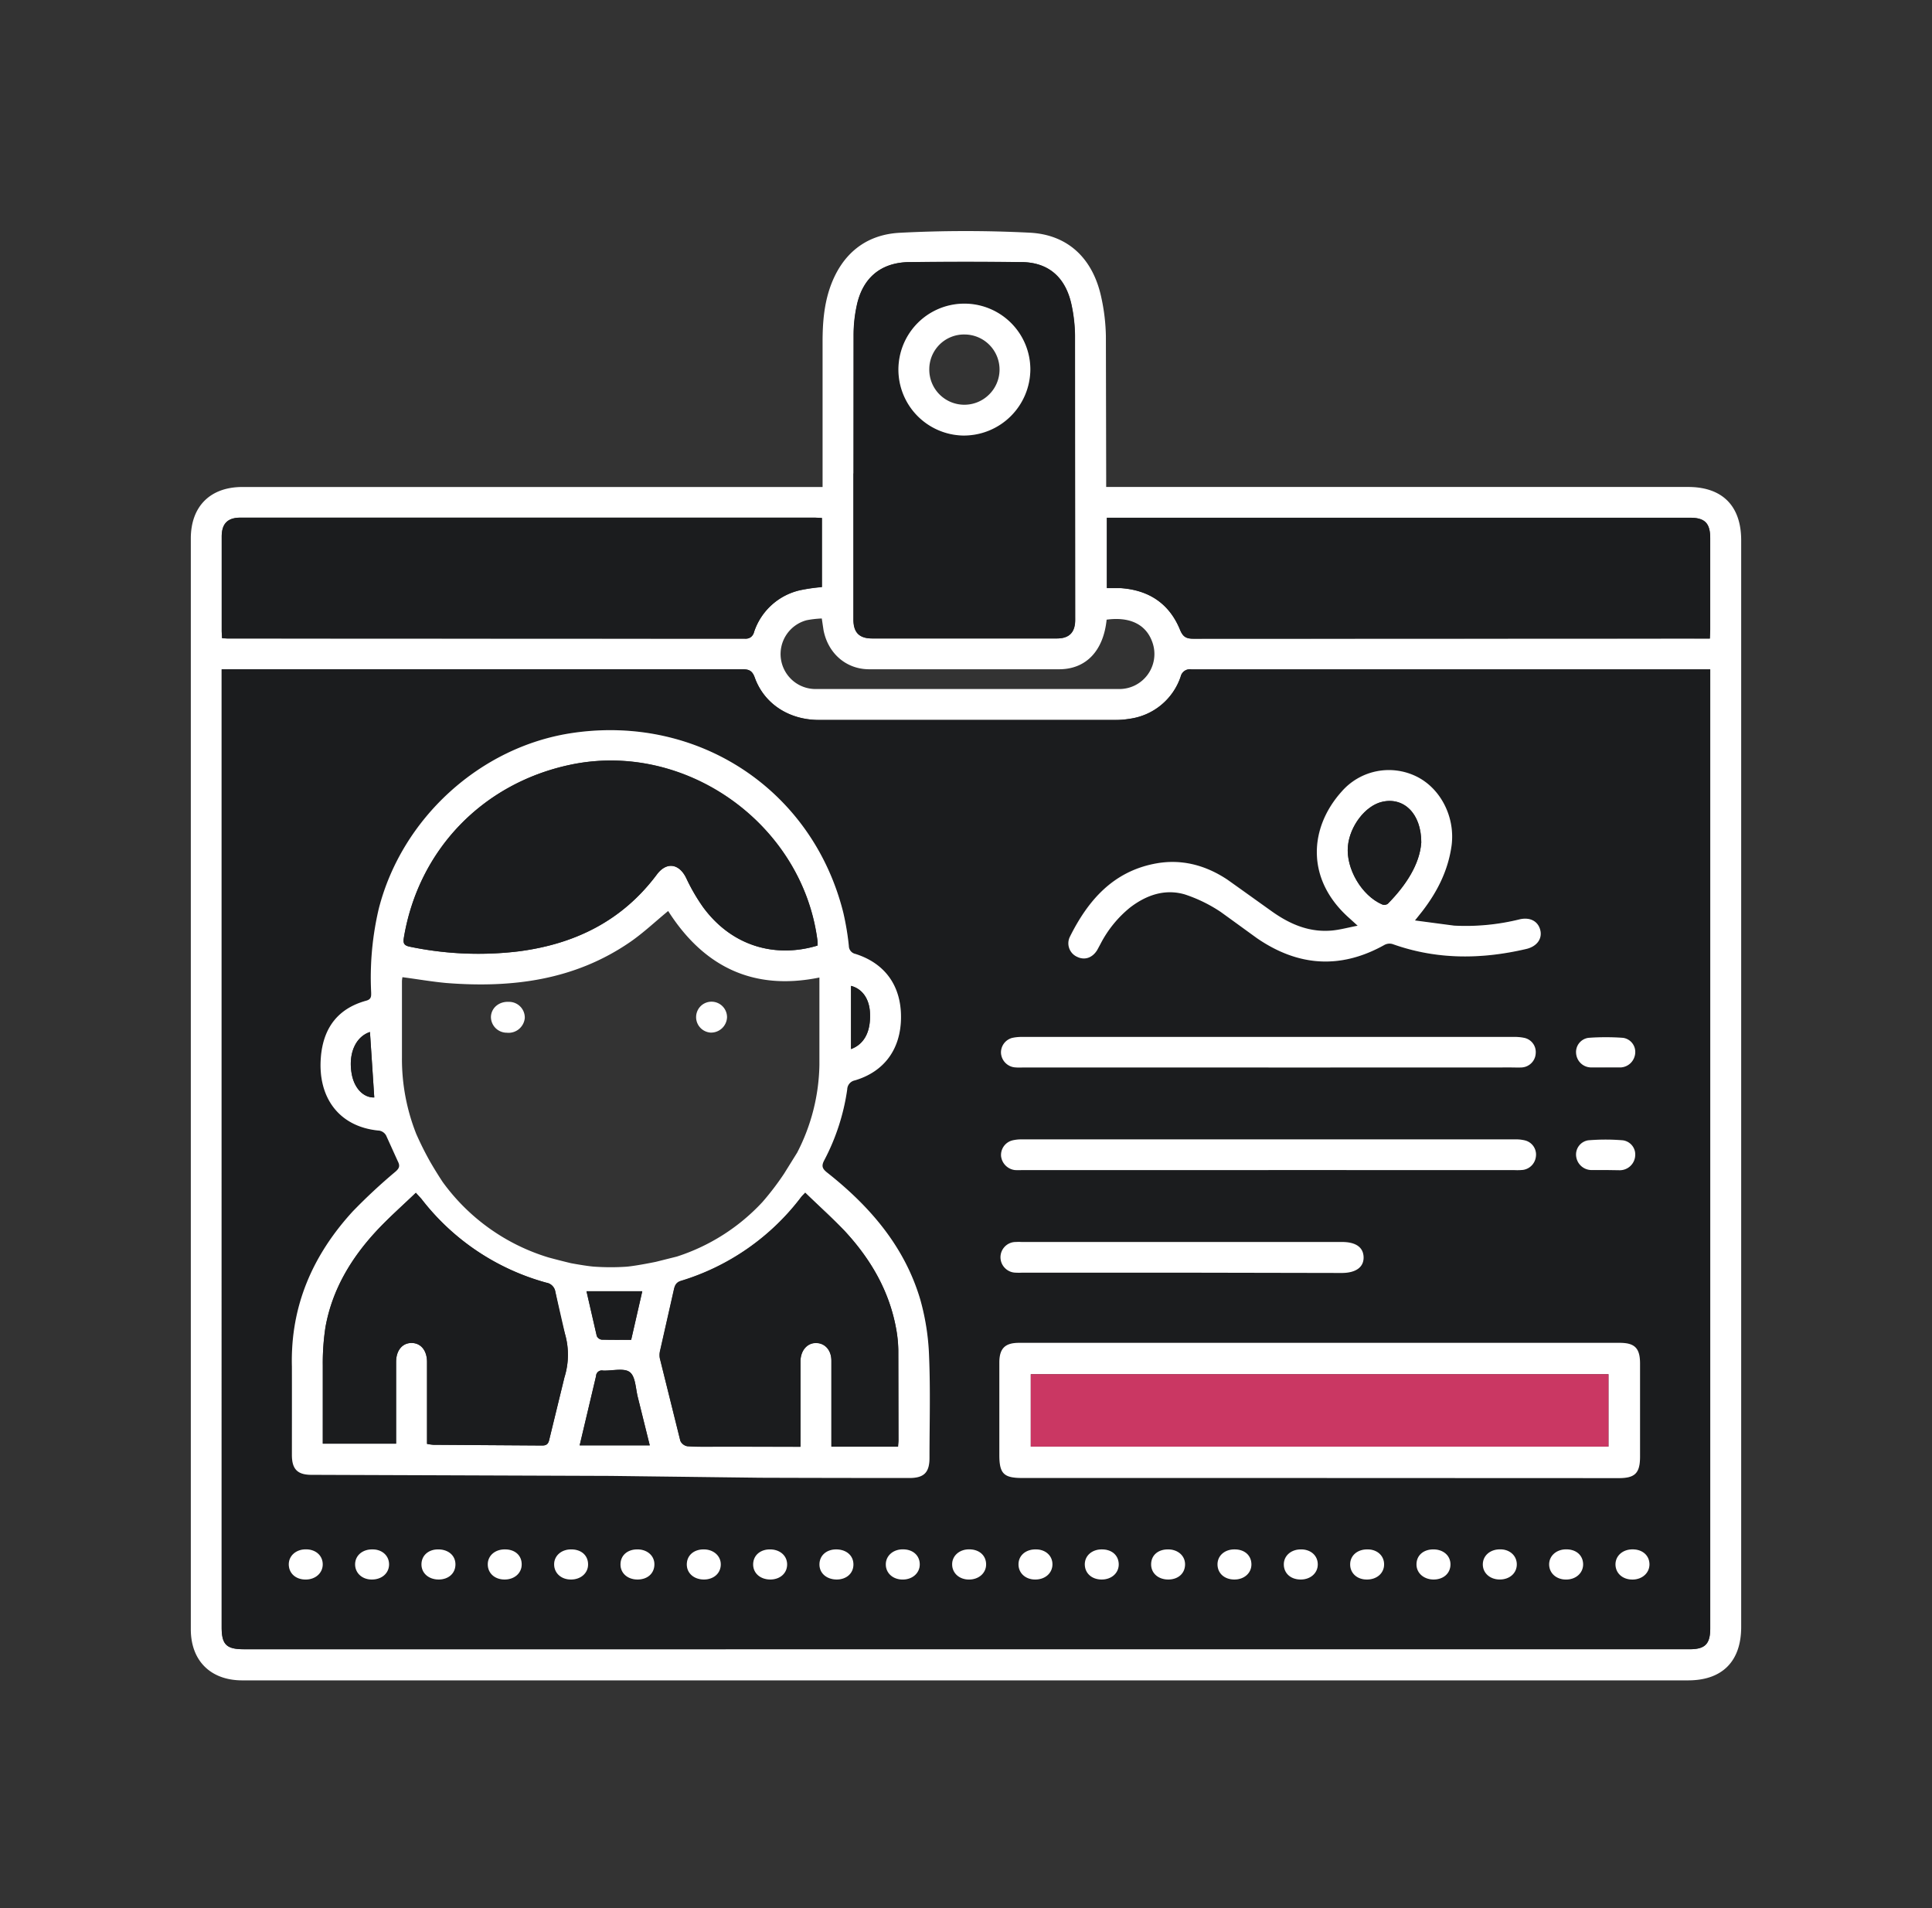 <svg xmlns="http://www.w3.org/2000/svg" width="81" height="80" fill="none" xmlns:v="https://vecta.io/nano"><rect width="100%" height="100%" fill="#333333" stroke="none"/><path d="M34.487 20.417v-.432-5.66c0-.785.061-1.565.328-2.314.49-1.363 1.478-2.175 2.902-2.251a53.13 53.13 0 0 1 5.456-.004c1.613.082 2.649 1.091 2.997 2.703.12.538.185 1.086.195 1.637l.012 5.86v.461h24.398c1.437 0 2.225.795 2.225 2.237v45.558c0 1.444-.795 2.24-2.224 2.24H10.155C8.83 70.451 8 69.629 8 68.309v-45.73c0-1.35.816-2.161 2.161-2.161h24.326zM9.295 28.062v40.164c0 .723.199.92.927.92h60.614c.649 0 .866-.22.866-.878V28.062h-.368-21.386c-.1-.016-.202.007-.285.064s-.142.143-.164.242a2.63 2.63 0 0 1-2.131 1.765 3.52 3.52 0 0 1-.591.05H34.328c-1.25 0-2.292-.677-2.686-1.777-.102-.286-.237-.348-.519-.348H9.704l-.409.004zm62.391-1.289l.016-.36v-3.841c0-.636-.224-.864-.849-.864H46.407v2.945h.293.265c1.192.075 2.054.637 2.507 1.743.123.303.265.38.564.38l20.684-.007.967.003zm-62.378-.012l.265.012 21.645.007c.233 0 .319-.082.397-.287a2.65 2.65 0 0 1 1.924-1.744c.303-.063.61-.107.919-.132v-2.898c-.113 0-.2-.013-.287-.013H10.081c-.538 0-.784.25-.785.795v3.973c0 .084.009.168.016.282l-.003.007zm26.477-6.912v6.124c0 .544.245.795.785.795h7.746c.515 0 .765-.256.765-.779l-.008-11.919c-.005-.43-.053-.858-.143-1.278-.245-1.16-.959-1.788-2.082-1.803-1.578-.023-3.156-.023-4.733 0-1.185.02-1.944.662-2.19 1.822a5.89 5.89 0 0 0-.132 1.179l-.008 5.859zm10.611 6.129c-.132 1.301-.853 2.075-1.979 2.082h-7.977c-.975 0-1.731-.679-1.914-1.646l-.072-.483a4.19 4.19 0 0 0-.632.072c-.345.09-.645.303-.845.599s-.284.654-.239 1.007.219.678.486.914.612.365.969.365H38.4h8.505c.235.004.468-.048.679-.153a1.47 1.47 0 0 0 .798-1.092c.036-.233.015-.471-.061-.694-.254-.758-.93-1.102-1.924-.969z" fill="#fff"/><path d="M9.295 28.062h.411 21.419c.282 0 .417.062.519.348.397 1.101 1.436 1.776 2.686 1.777h12.449a3.52 3.52 0 0 0 .591-.05 2.63 2.63 0 0 0 2.131-1.765.4.4 0 0 1 .164-.242c.083-.057.185-.08.285-.064h21.386.367v40.203c0 .662-.217.878-.866.878H10.219c-.724 0-.927-.197-.927-.921V28.062h.004zm16.307 33.816l6.258.077 6.258.011c.612 0 .844-.23.844-.838l-.016-4.238a10.02 10.02 0 0 0-.37-2.405c-.662-2.23-2.119-3.912-3.908-5.327-.205-.163-.242-.278-.119-.511.49-.927.816-1.932.964-2.971.002-.09.035-.177.093-.246a.4.4 0 0 1 .227-.134c1.24-.368 1.928-1.315 1.935-2.64s-.662-2.265-1.906-2.662c-.079-.015-.151-.058-.202-.12s-.079-.14-.079-.221a11.36 11.36 0 0 0-.234-1.398c-1.294-5.139-6.077-8.305-11.355-7.526-3.857.568-7.152 3.576-8.12 7.378a12.59 12.59 0 0 0-.316 3.512c0 .16 0 .278-.211.336-1.171.32-1.78 1.128-1.892 2.314-.163 1.722.742 2.986 2.453 3.133a.41.41 0 0 1 .276.199c.177.354.313.728.491 1.082.099.193.069.293-.095.437-.625.524-1.223 1.08-1.791 1.666-1.682 1.836-2.62 3.973-2.553 6.508.032 1.236 0 2.473 0 3.708 0 .592.233.83.817.83l12.552.045zm29.695.087h12.581c.675 0 .883-.212.885-.897v-3.905c0-.638-.22-.862-.85-.864h-25.19c-.584 0-.817.238-.818.829v3.873c0 .779.183.964.95.964h12.444zm4.026-23.375l.306-.385c.628-.814 1.082-1.704 1.229-2.741.166-1.179-.438-2.401-1.469-2.914a2.62 2.62 0 0 0-1.677-.223 2.63 2.63 0 0 0-1.465.847c-1.364 1.511-1.535 3.69.334 5.329l.331.301c-.41.079-.728.167-1.05.2-.964.097-1.793-.265-2.559-.808-.618-.442-1.222-.907-1.854-1.324-.916-.608-1.928-.878-3.022-.672-1.768.335-2.816 1.54-3.576 3.061a.62.62 0 0 0 .294.845c.315.158.642.05.846-.281.053-.083.094-.175.143-.265a4.78 4.78 0 0 1 1.246-1.527c.682-.52 1.457-.795 2.292-.546a6.19 6.19 0 0 1 1.501.746c.53.331 1.009.75 1.527 1.106 1.722 1.184 3.506 1.31 5.349.277a.45.45 0 0 1 .332-.033c1.846.662 3.715.648 5.601.208.452-.106.686-.424.593-.795s-.424-.548-.857-.45a9.38 9.38 0 0 1-2.755.265c-.52-.038-1.038-.138-1.642-.22zm-6.141 6.166h10.157.464a.62.62 0 0 0 .589-.601.6.6 0 0 0-.126-.417.61.61 0 0 0-.374-.225 2.1 2.1 0 0 0-.428-.036H42.885a2.01 2.01 0 0 0-.426.038.63.63 0 0 0-.485.628c.007.15.067.293.168.404s.238.183.387.204c.11.01.22.013.33.008l10.324-.003zm0 4.299h10.323c.11.005.22.002.33-.008.144-.018.277-.084.377-.187a.64.64 0 0 0 .177-.382.61.61 0 0 0-.466-.67 1.56 1.56 0 0 0-.397-.041H42.852a1.61 1.61 0 0 0-.397.04.63.63 0 0 0-.483.662.66.66 0 0 0 .584.584 2.77 2.77 0 0 0 .297 0l10.33.003zm-3.616 4.302h6.683c.599 0 .927-.237.918-.662s-.326-.636-.91-.636H42.831c-.077-.005-.154-.005-.23 0a.64.64 0 0 0-.647.638.64.64 0 0 0 .638.647 2.21 2.21 0 0 0 .265 0l6.711.013zm17.747-8.608h.593a.52.52 0 0 0 .066 0c.155-.014.299-.084.407-.196s.171-.259.179-.414-.038-.299-.133-.415a.6.6 0 0 0-.38-.214 10.13 10.13 0 0 0-1.445 0 .6.6 0 0 0-.52.654.64.64 0 0 0 .192.408c.111.108.259.171.414.178.208.013.417.004.625.004l.001-.004zm.009 4.302c.197 0 .397.008.593 0a.65.65 0 0 0 .64-.592.6.6 0 0 0-.518-.662 8.78 8.78 0 0 0-1.445 0 .6.6 0 0 0-.511.662.65.65 0 0 0 .615.583c.207.024.416.013.625.013l.001-.004zM12.826 64.959c-.424 0-.726.265-.718.64s.299.622.705.625.723-.265.718-.644-.295-.617-.705-.621zm2.756 1.263c.426 0 .728-.257.73-.632s-.289-.625-.694-.63c-.429 0-.728.253-.728.628s.291.63.693.634zm2.813 0c.407 0 .695-.265.698-.63s-.297-.634-.726-.632c-.408 0-.695.265-.697.626s.302.64.724.636zm2.761 0c.422 0 .724-.265.716-.644s-.293-.617-.703-.618-.724.265-.718.64.297.621.704.622zm2.781 0c.422 0 .726-.265.721-.641s-.293-.618-.702-.621-.726.265-.72.637.293.623.699.625h.003zm2.794 0c.409 0 .697-.254.706-.62s-.29-.644-.714-.642-.698.252-.706.617.289.646.711.645h.003zm2.788 0c.407 0 .697-.265.701-.628s-.295-.637-.722-.634-.697.265-.701.624.295.641.719.638h.003zm2.781 0c.397 0 .697-.265.698-.629s-.298-.637-.724-.633c-.407 0-.695.265-.698.626s.299.638.724.636zm2.781 0c.397 0 .695-.273.693-.634s-.302-.634-.73-.628c-.405 0-.693.265-.693.632s.31.636.735.63h-.005zm2.756 0c.42 0 .724-.272.718-.645s-.297-.618-.706-.62-.723.265-.717.641.305.622.71.625l-.005-.001zm2.781 0c.421 0 .724-.272.718-.645s-.295-.617-.706-.62-.724.265-.716.641.306.624.71.625l-.005-.001zm2.772 0c.425 0 .727-.258.727-.634s-.29-.624-.695-.628c-.429 0-.73.256-.727.629s.298.629.701.633h-.005zm2.792 0c.422 0 .724-.272.715-.645s-.295-.616-.706-.617-.723.265-.715.641.303.62.711.621h-.005zm2.793 0c.408 0 .697-.257.703-.622s-.29-.641-.716-.64-.697.253-.705.618.302.645.723.644h-.005zm2.771 0c.42 0 .723-.272.714-.645s-.294-.616-.706-.617-.723.265-.714.641.301.62.711.621h-.005zm2.794-1.262c-.426 0-.726.265-.721.637s.295.623.702.625.726-.265.72-.641-.289-.618-.697-.621h-.005zm2.755 1.262c.425 0 .727-.257.728-.632s-.289-.626-.694-.63c-.429 0-.728.254-.728.629s.294.628.699.633h-.005zm2.79-1.262c-.409 0-.697.257-.703.621s.297.642.72.641.697-.265.702-.625-.29-.64-.714-.637h-.005zm2.808 0c-.429 0-.727.253-.73.629s.29.628.693.634c.424.008.728-.257.73-.63s-.285-.63-.687-.634l-.005.001zm2.756 1.265c.42 0 .724-.272.718-.645s-.297-.618-.705-.62-.724.265-.718.641.305.62.71.623l-.005.001zm2.781 0c.421 0 .724-.265.72-.642s-.294-.618-.702-.623-.727.265-.72.638.301.622.705.625l-.003.001zm3.256-39.451h-.967l-20.684.007c-.305 0-.441-.077-.564-.38-.453-1.106-1.324-1.667-2.507-1.743h-.265-.293v-2.952h24.447c.625 0 .849.228.849.863v3.841l-.016.364zm-62.375-.019l-.016-.285v-3.973c0-.542.248-.795.785-.795h24.094l.287.013v2.895a7.29 7.29 0 0 0-.919.133 2.65 2.65 0 0 0-1.924 1.744.35.35 0 0 1-.397.287l-21.646-.007c-.072.005-.148-.008-.265-.013zm26.474-6.905v-5.86a5.89 5.89 0 0 1 .132-1.179c.246-1.156 1.005-1.803 2.19-1.822h4.733c1.123.015 1.837.642 2.082 1.803.09.42.139.848.143 1.278l.008 11.919c0 .53-.25.779-.765.779h-7.746c-.54 0-.785-.248-.785-.795v-6.124l.008.001zm4.662-1.589a2.77 2.77 0 0 0 1.534-.475 2.76 2.76 0 0 0 1.011-1.248 2.77 2.77 0 0 0 .147-1.599c-.11-.536-.377-1.027-.766-1.411s-.884-.644-1.422-.747-1.093-.044-1.597.169a2.77 2.77 0 0 0-1.234 1.028c-.301.457-.459.993-.455 1.54a2.79 2.79 0 0 0 2.781 2.744z" fill="#1b1c1e"/><path d="M25.602 61.879l-12.546-.045c-.584 0-.817-.238-.817-.83v-3.708c-.066-2.535.871-4.672 2.553-6.508.568-.586 1.165-1.142 1.791-1.666.164-.144.195-.244.095-.437l-.491-1.082a.41.41 0 0 0-.276-.199c-1.711-.147-2.616-1.416-2.453-3.133.113-1.192.722-1.993 1.893-2.314.213-.058.214-.176.211-.336a12.59 12.59 0 0 1 .317-3.512c.963-3.801 4.263-6.81 8.12-7.378 5.278-.779 10.065 2.384 11.355 7.526.107.461.186.928.234 1.398 0 .081.028.159.079.221s.123.104.202.12c1.242.397 1.914 1.342 1.906 2.662s-.695 2.271-1.935 2.639c-.089.017-.169.065-.227.134s-.091.156-.093.246a9.12 9.12 0 0 1-.964 2.971c-.123.233-.086.348.119.511 1.792 1.414 3.249 3.096 3.908 5.327a10.02 10.02 0 0 1 .37 2.405c.058 1.411.017 2.825.016 4.238 0 .608-.232.84-.844.838a1865.83 1865.83 0 0 1-6.258-.011l-6.264-.077zM16.873 40.97c-.011.055-.018.111-.021.167v3.21a8.51 8.51 0 0 0 .6 3.196 13.4 13.4 0 0 0 .587 1.173 17.61 17.61 0 0 0 .517.836 8.54 8.54 0 0 0 4.442 3.169 33.07 33.07 0 0 0 .944.241s.713.133 1.001.146a9.75 9.75 0 0 0 1.324 0c.417-.036 1.226-.203 1.226-.203l.886-.222a8.41 8.41 0 0 0 3.586-2.285 11.57 11.57 0 0 0 .909-1.192l.548-.881a8.3 8.3 0 0 0 .932-3.672v-3.311-.358c-2.814.575-4.875-.489-6.341-2.789-.55.453-1.04.918-1.589 1.297-2.333 1.608-4.966 1.938-7.71 1.722-.613-.056-1.22-.163-1.841-.244zm17.405-1.324a1.64 1.64 0 0 0 0-.183c-.614-4.923-5.554-8.438-10.395-7.395-3.659.787-6.337 3.576-6.948 7.246-.037.224 0 .33.256.38a14.06 14.06 0 0 0 4.568.192c2.356-.309 4.333-1.283 5.781-3.222.407-.543.934-.459 1.23.151a7.91 7.91 0 0 0 .711 1.225c1.241 1.683 3.083 2.123 4.793 1.605l.004.001zM13.533 60.528h3.075v-.38-3.046c0-.486.257-.795.646-.795s.648.313.649.795v3.078.358a2.14 2.14 0 0 0 .265.038l4.566.03c.204 0 .265-.093.298-.265l.633-2.597a3.15 3.15 0 0 0 .024-1.808c-.169-.58-.283-1.177-.405-1.769-.014-.096-.058-.186-.126-.256s-.157-.115-.253-.131a9.92 9.92 0 0 1-5.238-3.512c-.058-.073-.132-.133-.234-.258-.567.546-1.139 1.048-1.654 1.602-1.067 1.151-1.854 2.467-2.136 4.034a9.9 9.9 0 0 0-.109 1.612l-.001 3.27zm20.027.132v-3.306-.297c.011-.454.281-.762.662-.754s.632.307.634.744v3.242.359h2.793c0-.103.017-.188.017-.274l-.007-3.772a5.46 5.46 0 0 0-.101-.951c-.297-1.577-1.085-2.902-2.16-4.059-.515-.554-1.087-1.052-1.641-1.589-.091.098-.133.133-.166.178a9.94 9.94 0 0 1-5.041 3.517c-.212.064-.265.204-.302.38l-.575 2.544c-.027.106-.03.217-.011.325l.859 3.459c.027.058.067.108.118.147a.41.41 0 0 0 .172.077c.397.029.795.018 1.192.02l3.553.009zm-6.318-.061l-.499-2.01c-.095-.368-.098-.877-.34-1.059s-.738-.048-1.122-.065a.24.24 0 0 0-.29.23l-.478 2.02-.21.886 2.94-.001zm-.78-4.425l.466-2.037h-2.339l.43 1.873c.018.041.045.077.081.104s.077.045.121.052l1.241.008zM15.51 43.268c-.607.203-.913.907-.767 1.745.106.614.494 1.012.948 1l-.181-2.745zm20.169-1.934v2.649c.567-.212.837-.748.795-1.532-.034-.579-.327-.995-.795-1.116zm19.618 20.632H42.848c-.767 0-.95-.185-.95-.964V57.13c0-.591.234-.828.819-.829h25.192c.63 0 .849.225.85.863v3.911c0 .685-.209.897-.885.897l-12.577-.005zm-12.081-1.315h24.22v-3.035h-24.22v3.035zm16.107-22.06l1.641.217a9.38 9.38 0 0 0 2.755-.265c.433-.098.765.083.857.45s-.142.691-.593.795c-1.886.44-3.755.452-5.601-.208a.45.45 0 0 0-.332.033c-1.843 1.033-3.626.907-5.349-.277l-1.527-1.106a6.19 6.19 0 0 0-1.499-.73c-.836-.244-1.61.025-2.292.546a4.78 4.78 0 0 0-1.24 1.522l-.143.265c-.204.331-.53.438-.846.281a.62.62 0 0 1-.294-.845c.759-1.52 1.806-2.726 3.576-3.061 1.094-.207 2.106.064 3.022.672l1.854 1.324c.766.547 1.589.904 2.559.808.322-.033.64-.12 1.05-.2l-.331-.301c-1.869-1.64-1.698-3.818-.334-5.329a2.62 2.62 0 0 1 1.459-.844c.566-.113 1.154-.036 1.671.218 1.03.506 1.634 1.728 1.469 2.914-.147 1.037-.601 1.927-1.229 2.741l-.302.379zm.265-3.262c0-1.241-.752-1.922-1.645-1.711-.697.164-1.348 1.009-1.43 1.854-.091.938.576 2.081 1.441 2.449a.25.25 0 0 0 .118.013c.04-.005.078-.019.111-.042.767-.776 1.335-1.658 1.404-2.563h.001zm-6.406 9.427h-10.33c-.11.005-.22.002-.33-.008-.149-.021-.285-.093-.387-.204a.64.64 0 0 1-.168-.404.63.63 0 0 1 .485-.628 2.01 2.01 0 0 1 .426-.038h20.579a2.05 2.05 0 0 1 .428.036.61.61 0 0 1 .374.225c.093.119.137.268.126.418a.62.62 0 0 1-.178.415c-.109.111-.256.178-.411.186s-.309 0-.464 0l-10.15.003zm0 4.301h-10.33a2.77 2.77 0 0 1-.297 0c-.149-.017-.288-.084-.394-.19a.66.66 0 0 1-.19-.394.63.63 0 0 1 .483-.662 1.62 1.62 0 0 1 .397-.04h20.68a1.56 1.56 0 0 1 .397.041.61.61 0 0 1 .466.67.64.64 0 0 1-.177.382.63.63 0 0 1-.377.187c-.11.01-.22.013-.33.008l-10.329-.003zm-3.615 4.301h-6.716a2.17 2.17 0 0 1-.265 0c-.084-.001-.168-.018-.245-.051a.65.65 0 0 1-.207-.141.64.64 0 0 1 .463-1.093c.077-.005.154-.005.23 0h13.432c.584 0 .899.222.91.636s-.319.662-.918.662l-6.683-.013zm17.745-8.605h-.626c-.155-.007-.303-.07-.414-.178a.64.64 0 0 1-.192-.408.6.6 0 0 1 .52-.654 10.13 10.13 0 0 1 1.445 0c.149.021.285.097.38.214a.6.6 0 0 1 .133.415c-.009.15-.072.302-.179.414s-.252.182-.407.196a.52.52 0 0 1-.066 0h-.593zm.009 4.302h-.626a.65.65 0 0 1-.614-.583.6.6 0 0 1 .511-.662 8.76 8.76 0 0 1 1.445 0 .6.6 0 0 1 .518.662.65.65 0 0 1-.64.592l-.593-.009zM12.826 64.959c.409 0 .699.258.704.621s-.297.645-.718.644-.697-.265-.704-.625.294-.642.718-.64zm2.756 1.264c-.397 0-.693-.271-.693-.634s.299-.633.728-.628c.405 0 .695.265.694.63s-.303.637-.73.632zm2.813 0c-.422 0-.726-.265-.724-.636s.289-.624.697-.626c.429 0 .728.257.726.632s-.291.626-.698.63zm2.761 0c-.408 0-.697-.257-.705-.622s.291-.641.718-.64.697.253.703.618-.294.645-.716.644zm2.779 0c-.406 0-.695-.265-.702-.625s.294-.64.72-.637.697.256.702.621-.298.644-.721.641zm2.794 0c-.422 0-.723-.272-.714-.645s.295-.616.706-.617.724.265.714.642-.297.619-.706.62zm2.788 0c-.424 0-.726-.265-.722-.638s.293-.621.701-.624.726.265.722.634-.294.624-.701.628zm2.784 0c-.425 0-.727-.265-.724-.636s.291-.622.698-.626c.427 0 .726.265.725.633s-.294.625-.698.629zm2.786 0c-.425 0-.73-.258-.73-.63s.287-.626.693-.632c.428 0 .728.252.73.628s-.291.63-.693.634zm2.756.001c-.405 0-.698-.265-.704-.624s.293-.642.716-.641.699.257.706.62-.298.648-.718.645zm2.782 0c-.404 0-.697-.265-.705-.624s.294-.644.717-.641.699.257.706.62-.297.646-.718.645zm2.772-.001c-.397 0-.694-.265-.695-.633s.298-.634.727-.629c.405 0 .697.265.695.628s-.302.638-.727.634zm2.791 0c-.408 0-.697-.256-.706-.621s.29-.642.715-.641.698.253.706.617-.293.646-.715.645zm2.793 0c-.421 0-.724-.265-.718-.644s.294-.617.705-.618.724.265.716.64-.295.62-.703.622zm2.771 0c-.41 0-.698-.254-.706-.621s.29-.642.714-.641.698.252.706.617-.294.646-.714.645zm2.794-1.262c.408 0 .697.257.702.621s-.298.644-.72.641-.697-.265-.702-.625.294-.638.72-.637zm2.755 1.262c-.405 0-.694-.265-.694-.633s.299-.633.728-.629c.405 0 .695.265.694.63s-.303.637-.728.632zm2.791-1.262c.424 0 .724.265.719.637s-.297.623-.702.625-.726-.265-.721-.641.294-.618.703-.621zm2.807-.002c.397 0 .694.265.693.633s-.306.638-.73.63c-.397-.007-.695-.274-.693-.634s.301-.632.73-.629zm2.756 1.265c-.405 0-.698-.265-.705-.624s.294-.642.718-.641.698.257.705.62-.298.648-.718.645zm2.778 0c-.404 0-.697-.265-.702-.626s.297-.641.721-.638.698.265.702.623-.299.644-.72.642zM40.447 18.261c-.547.003-1.083-.157-1.54-.459s-.813-.732-1.025-1.237a2.76 2.76 0 0 1-.164-1.598 2.77 2.77 0 0 1 .752-1.42 2.76 2.76 0 0 1 1.414-.762 2.77 2.77 0 0 1 2.844 1.167c.306.454.469.989.47 1.536a2.79 2.79 0 0 1-2.751 2.772zm-1.486-2.792a1.47 1.47 0 0 0 2.497 1.082 1.47 1.47 0 0 0-1.011-2.527 1.45 1.45 0 0 0-.564.101c-.18.071-.343.176-.481.311s-.248.295-.324.472a1.46 1.46 0 0 0-.117.561z" fill="#fff"/><path d="M34.274 39.644c-1.71.518-3.552.078-4.793-1.606a7.91 7.91 0 0 1-.711-1.225c-.297-.61-.824-.694-1.23-.151-1.448 1.939-3.425 2.914-5.781 3.222a14.06 14.06 0 0 1-4.572-.192c-.265-.05-.293-.156-.256-.38.611-3.665 3.288-6.459 6.948-7.24 4.841-1.042 9.78 2.473 10.395 7.395a1.74 1.74 0 0 1 0 .177zM13.533 60.528v-3.27a9.92 9.92 0 0 1 .114-1.613c.278-1.567 1.069-2.883 2.136-4.034.515-.555 1.087-1.059 1.654-1.602l.234.258a9.92 9.92 0 0 0 5.235 3.511.45.45 0 0 1 .253.131.46.46 0 0 1 .126.256l.405 1.769a3.15 3.15 0 0 1-.024 1.808l-.633 2.597c-.04.173-.094.265-.298.265l-4.567-.03a2.64 2.64 0 0 1-.265-.038v-.358V57.1c0-.485-.265-.795-.649-.795s-.648.314-.648.797v3.046.379l-3.075.001zm20.027.13h-3.556c-.397 0-.795.009-1.192-.02a.4.4 0 0 1-.285-.225l-.86-3.459a.77.77 0 0 1 .011-.324l.575-2.544c.04-.176.09-.316.302-.38a9.94 9.94 0 0 0 5.041-3.518c.034-.042.074-.079.166-.177l1.641 1.589c1.075 1.158 1.863 2.482 2.16 4.059a5.47 5.47 0 0 1 .101.951l.007 3.772c0 .086-.011.171-.017.274h-2.797v-.359-3.242c0-.437-.265-.736-.634-.744s-.649.299-.662.753v.297 3.303l.001-.005zm-6.318-.061h-2.94l.21-.886.478-2.02a.24.24 0 0 1 .29-.23c.384.017.874-.123 1.122.065s.245.693.34 1.059l.499 2.012zm-.78-4.422c-.429 0-.836.007-1.241-.008-.044-.007-.085-.025-.121-.052s-.063-.063-.081-.104l-.43-1.873h2.339l-.466 2.037zM15.511 43.268l.181 2.745c-.454.012-.842-.385-.948-1-.146-.838.16-1.543.767-1.745zm20.168-1.934c.473.122.765.536.795 1.119.041.784-.229 1.324-.795 1.532v-2.651z" fill="#1b1c1e"/><path d="M43.216 60.651v-3.036h24.22v3.036h-24.22z" fill="#ca3763"/><path d="M59.587 35.329c-.065.904-.637 1.787-1.405 2.565-.033.023-.071.037-.111.042s-.08.001-.118-.013c-.865-.368-1.532-1.511-1.441-2.449.082-.848.734-1.693 1.43-1.854.893-.213 1.649.467 1.645 1.708z" fill="#1b1c1e"/><path d="M29.771 43.291a.65.65 0 0 1-.37-1.131.65.65 0 0 1 1.08.501.67.67 0 0 1-.71.631zm-8.431-1.287a.66.66 0 0 1 .662.676.68.68 0 0 1-.077.259c-.043.08-.101.151-.171.209a.68.68 0 0 1-.508.15.66.66 0 0 1-.257-.052c-.081-.034-.155-.084-.217-.147a.67.67 0 0 1-.143-.22.65.65 0 0 1-.046-.258c.021-.375.35-.642.756-.616z" fill="#fff"/></svg>